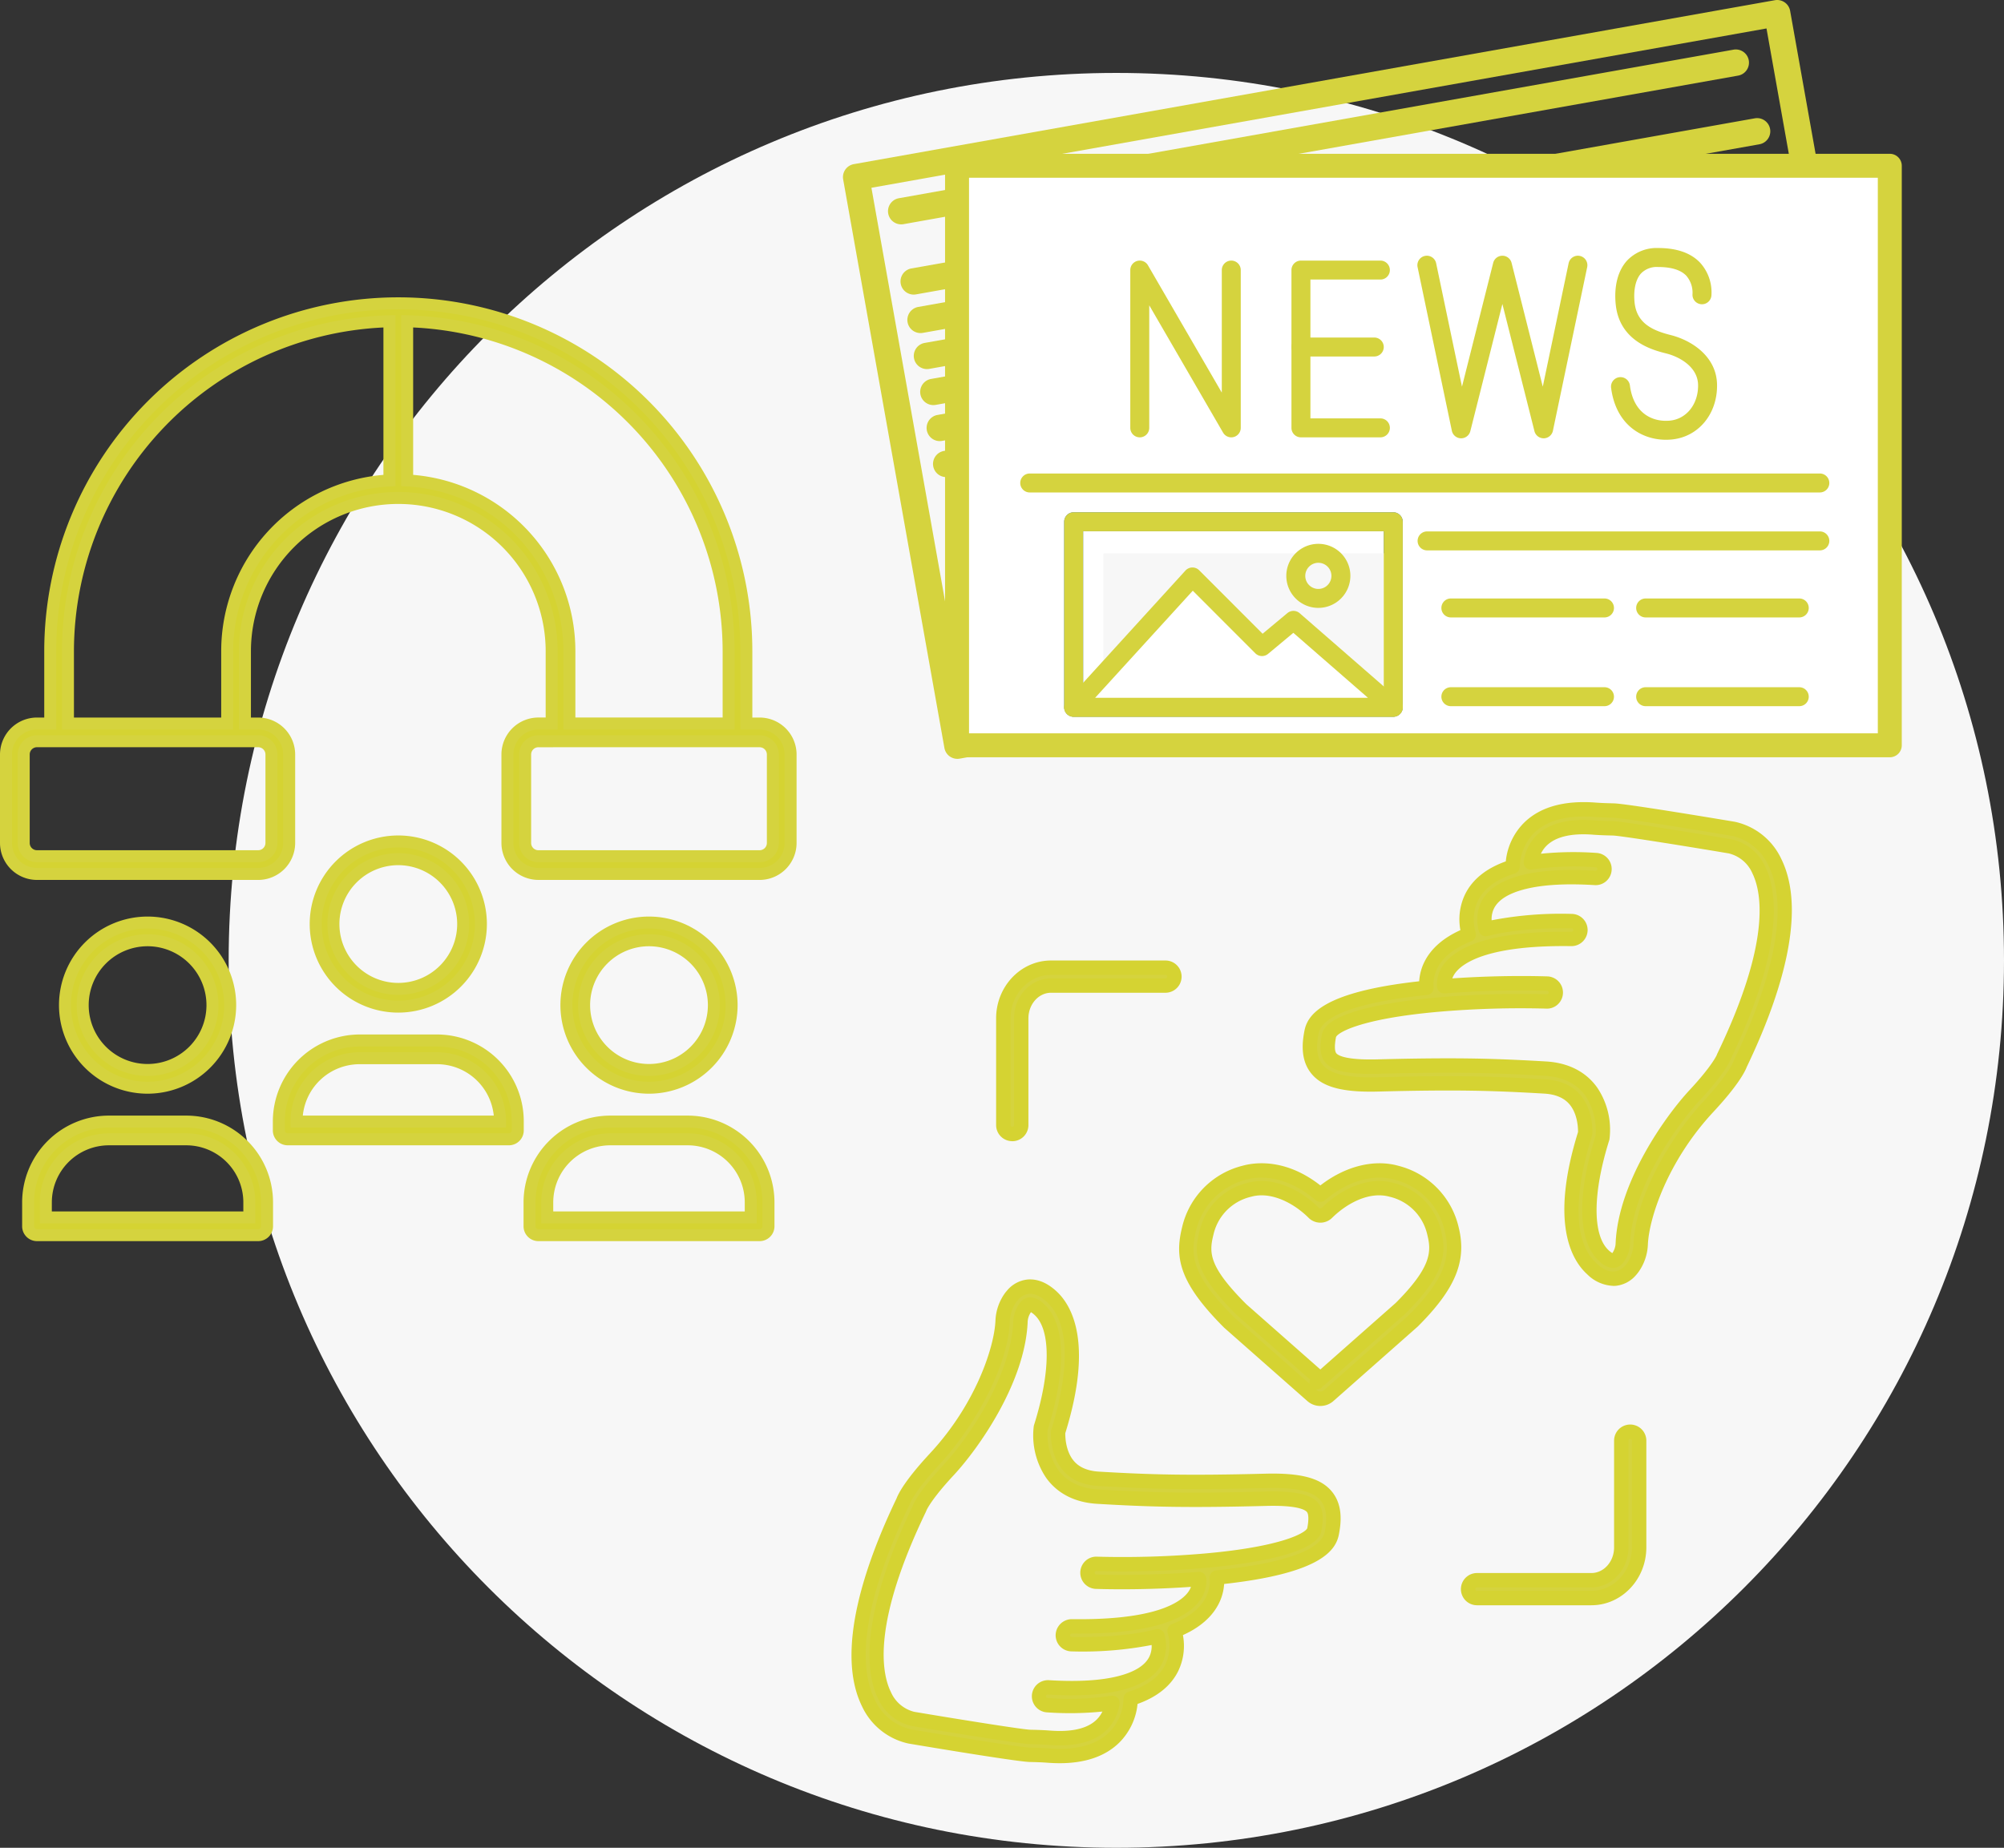 <svg id="Group_62" data-name="Group 62" xmlns="http://www.w3.org/2000/svg" xmlns:xlink="http://www.w3.org/1999/xlink" width="491.932" height="453.704" viewBox="0 0 491.932 453.704">
  <rect x="0" y="0" width="491.932" height="453.704" fill="#333333" stroke="none"/>
  <defs>
    <clipPath id="clip-path">
      <rect id="Rectangle_36" data-name="Rectangle 36" width="491.932" height="453.704" fill="none"/>
    </clipPath>
  </defs>
  <g id="Group_61" data-name="Group 61" clip-path="url(#clip-path)">
    <path id="Path_78" data-name="Path 78" d="M531.238,248.347c0,120.341-97.556,217.9-217.9,217.9s-217.9-97.555-217.9-217.9,97.556-217.9,217.9-217.9,217.9,97.555,217.9,217.9" transform="translate(-39.306 -12.54)" fill="#f7f7f7"/>
    <path id="Path_79" data-name="Path 79" d="M64.409,266.728a7.615,7.615,0,0,0,7.606-7.606V237.4a7.615,7.615,0,0,0-7.606-7.606H61.154V212.06a37.646,37.646,0,0,1,75.293,0V229.8h-3.256a7.614,7.614,0,0,0-7.6,7.606v21.721a7.615,7.615,0,0,0,7.6,7.606h54.3a7.615,7.615,0,0,0,7.606-7.606V237.4a7.614,7.614,0,0,0-7.606-7.606h-3.256V212.06a85.439,85.439,0,1,0-170.878,0V229.8H10.106A7.615,7.615,0,0,0,2.5,237.4v21.721a7.615,7.615,0,0,0,7.606,7.606Zm123.086-32.582a3.258,3.258,0,0,1,3.254,3.254v21.721a3.259,3.259,0,0,1-3.254,3.255h-54.3a3.258,3.258,0,0,1-3.253-3.255V237.4a3.258,3.258,0,0,1,3.253-3.254Zm-86.518-103.12a81.166,81.166,0,0,1,78.911,81.033V229.8H140.8V212.06a42.049,42.049,0,0,0-39.821-41.941ZM17.712,212.06a81.168,81.168,0,0,1,78.913-81.033v39.092A42.05,42.05,0,0,0,56.8,212.06V229.8H17.712ZM6.851,259.122V237.4a3.259,3.259,0,0,1,3.255-3.254h54.3a3.259,3.259,0,0,1,3.255,3.254v21.721a3.259,3.259,0,0,1-3.255,3.255h-54.3a3.259,3.259,0,0,1-3.255-3.255" transform="translate(-1.03 -52.145)" fill="#d5d332"/>
    <path id="Path_80" data-name="Path 80" d="M186.464,267.169h-54.3a9.087,9.087,0,0,1-9.076-9.077v-21.72a9.087,9.087,0,0,1,9.076-9.077h1.785V211.031a36.176,36.176,0,0,0-72.352,0V227.3h1.785a9.087,9.087,0,0,1,9.076,9.077v21.72a9.087,9.087,0,0,1-9.076,9.077H9.076A9.087,9.087,0,0,1,0,258.093v-21.72A9.087,9.087,0,0,1,9.076,227.3h1.785V211.031a86.909,86.909,0,0,1,173.818,0V227.3h1.785a9.087,9.087,0,0,1,9.077,9.077v21.72a9.087,9.087,0,0,1-9.077,9.077m-54.3-36.933a6.142,6.142,0,0,0-6.135,6.136v21.72a6.142,6.142,0,0,0,6.135,6.136h54.3a6.143,6.143,0,0,0,6.136-6.136v-21.72a6.143,6.143,0,0,0-6.136-6.136h-4.725V211.031a83.968,83.968,0,1,0-167.937,0v19.205H9.076a6.143,6.143,0,0,0-6.135,6.136v21.72a6.143,6.143,0,0,0,6.135,6.136h54.3a6.143,6.143,0,0,0,6.135-6.136v-21.72a6.143,6.143,0,0,0-6.135-6.136H58.653V211.031a39.117,39.117,0,1,1,78.234,0v19.205Zm54.3,32.582h-54.3a4.73,4.73,0,0,1-4.724-4.726v-21.72a4.73,4.73,0,0,1,4.724-4.726h54.3a4.731,4.731,0,0,1,4.725,4.726v21.72a4.731,4.731,0,0,1-4.725,4.726m-54.3-28.231a1.786,1.786,0,0,0-1.783,1.785v21.72a1.786,1.786,0,0,0,1.783,1.785h54.3a1.787,1.787,0,0,0,1.784-1.785v-21.72a1.787,1.787,0,0,0-1.784-1.785ZM63.379,262.819H9.076a4.732,4.732,0,0,1-4.725-4.726v-21.72a4.732,4.732,0,0,1,4.725-4.726h54.3a4.732,4.732,0,0,1,4.725,4.726v21.72a4.732,4.732,0,0,1-4.725,4.726m-54.3-28.231a1.787,1.787,0,0,0-1.785,1.785v21.72a1.787,1.787,0,0,0,1.785,1.785h54.3a1.787,1.787,0,0,0,1.785-1.785v-21.72a1.787,1.787,0,0,0-1.785-1.785Zm171.253-4.351H138.3V211.031a40.5,40.5,0,0,0-38.426-40.473l-1.4-.072v-42l1.51.04a82.637,82.637,0,0,1,80.343,82.5Zm-39.09-2.941h36.15V211.031a79.7,79.7,0,0,0-75.971-79.51v36.193a43.435,43.435,0,0,1,39.822,43.317Zm-84,2.941H15.212V211.031a82.638,82.638,0,0,1,80.344-82.5l1.509-.04v42l-1.4.072a40.5,40.5,0,0,0-38.427,40.473ZM18.153,227.3H54.3V211.031a43.436,43.436,0,0,1,39.822-43.317V131.521a79.7,79.7,0,0,0-75.972,79.51Z" transform="translate(0 -51.115)" fill="#d5d33e"/>
    <path id="Path_81" data-name="Path 81" d="M276.939,405.4a20.277,20.277,0,1,0-20.278,20.277A20.3,20.3,0,0,0,276.939,405.4m-36.2,0a15.926,15.926,0,1,1,15.925,15.926A15.944,15.944,0,0,1,240.737,405.4" transform="translate(-97.348 -158.602)" fill="#d5d332"/>
    <path id="Path_82" data-name="Path 82" d="M255.631,426.118a21.747,21.747,0,1,1,21.749-21.747,21.771,21.771,0,0,1-21.749,21.747m0-40.553a18.806,18.806,0,1,0,18.808,18.806,18.827,18.827,0,0,0-18.808-18.806m0,36.2a17.4,17.4,0,1,1,17.4-17.4,17.415,17.415,0,0,1-17.4,17.4m0-31.851a14.455,14.455,0,1,0,14.456,14.455,14.471,14.471,0,0,0-14.456-14.455" transform="translate(-96.318 -157.572)" fill="#d5d33e"/>
    <path id="Path_83" data-name="Path 83" d="M221,488.039v5.884a2.175,2.175,0,0,0,2.176,2.175h54.3a2.175,2.175,0,0,0,2.176-2.175v-5.884a19.847,19.847,0,0,0-19.825-19.823H240.822A19.847,19.847,0,0,0,221,488.039m19.824-15.472h19.005A15.49,15.49,0,0,1,275.3,488.039v3.708H225.349v-3.708a15.49,15.49,0,0,1,15.473-15.472" transform="translate(-91.011 -192.821)" fill="#d5d332"/>
    <path id="Path_84" data-name="Path 84" d="M276.446,496.539h-54.3a3.65,3.65,0,0,1-3.646-3.646V487.01a21.318,21.318,0,0,1,21.294-21.294H258.8a21.318,21.318,0,0,1,21.294,21.294v5.883a3.65,3.65,0,0,1-3.646,3.646m-36.654-27.882a18.374,18.374,0,0,0-18.354,18.353v5.883a.706.706,0,0,0,.705.705h54.3a.706.706,0,0,0,.7-.705V487.01A18.374,18.374,0,0,0,258.8,468.657Zm35.949,23.531H222.848V487.01a16.962,16.962,0,0,1,16.943-16.943H258.8A16.962,16.962,0,0,1,275.74,487.01Zm-49.951-2.941H272.8V487.01a14.018,14.018,0,0,0-14-14H239.791a14.017,14.017,0,0,0-14,14Z" transform="translate(-89.981 -191.791)" fill="#d5d33e"/>
    <path id="Path_85" data-name="Path 85" d="M131.752,371.55a20.277,20.277,0,1,0,20.278-20.277,20.3,20.3,0,0,0-20.278,20.277m36.2,0a15.926,15.926,0,1,1-15.925-15.926,15.944,15.944,0,0,1,15.925,15.926" transform="translate(-54.258 -144.661)" fill="#d5d332"/>
    <path id="Path_86" data-name="Path 86" d="M151,392.268a21.747,21.747,0,1,1,21.747-21.747A21.772,21.772,0,0,1,151,392.268m0-40.553a18.806,18.806,0,1,0,18.806,18.806A18.828,18.828,0,0,0,151,351.715m0,36.2a17.4,17.4,0,1,1,17.4-17.395A17.415,17.415,0,0,1,151,387.916m0-31.85a14.455,14.455,0,1,0,14.455,14.455A14.471,14.471,0,0,0,151,356.066" transform="translate(-53.229 -143.632)" fill="#d5d33e"/>
    <path id="Path_87" data-name="Path 87" d="M27.121,405.4A20.276,20.276,0,1,0,47.4,385.124,20.3,20.3,0,0,0,27.121,405.4m36.2,0A15.925,15.925,0,1,1,47.4,389.475,15.944,15.944,0,0,1,63.322,405.4" transform="translate(-11.169 -158.602)" fill="#d5d332"/>
    <path id="Path_88" data-name="Path 88" d="M46.367,426.118a21.747,21.747,0,1,1,21.747-21.747,21.771,21.771,0,0,1-21.747,21.747m0-40.553a18.806,18.806,0,1,0,18.806,18.806,18.827,18.827,0,0,0-18.806-18.806m0,36.2a17.4,17.4,0,1,1,17.4-17.4,17.415,17.415,0,0,1-17.4,17.4m0-31.851a14.455,14.455,0,1,0,14.455,14.455,14.471,14.471,0,0,0-14.455-14.455" transform="translate(-10.139 -157.572)" fill="#d5d33e"/>
    <path id="Path_89" data-name="Path 89" d="M50.562,468.215H31.557a19.847,19.847,0,0,0-19.824,19.823v5.884a2.175,2.175,0,0,0,2.175,2.175h54.3a2.175,2.175,0,0,0,2.175-2.175v-5.884a19.847,19.847,0,0,0-19.824-19.823m15.473,23.531H16.084v-3.708a15.49,15.49,0,0,1,15.473-15.472H50.562a15.49,15.49,0,0,1,15.473,15.472Z" transform="translate(-4.832 -192.82)" fill="#d5d332"/>
    <path id="Path_90" data-name="Path 90" d="M67.182,496.539h-54.3a3.65,3.65,0,0,1-3.646-3.646V487.01a21.318,21.318,0,0,1,21.294-21.294H49.533A21.318,21.318,0,0,1,70.827,487.01v5.883a3.65,3.65,0,0,1-3.646,3.646M30.527,468.657A18.374,18.374,0,0,0,12.174,487.01v5.883a.706.706,0,0,0,.705.705h54.3a.706.706,0,0,0,.7-.705V487.01a18.374,18.374,0,0,0-18.354-18.353Zm35.949,23.531H13.584V487.01a16.962,16.962,0,0,1,16.943-16.943H49.533A16.962,16.962,0,0,1,66.476,487.01Zm-49.951-2.941h47.01V487.01a14.018,14.018,0,0,0-14-14H30.527a14.017,14.017,0,0,0-14,14Z" transform="translate(-3.802 -191.791)" fill="#d5d33e"/>
    <path id="Path_91" data-name="Path 91" d="M172.845,458.626a2.176,2.176,0,0,0,2.175-2.176v-2.263A19.846,19.846,0,0,0,155.2,434.364H136.191a19.9,19.9,0,0,0-19.825,19.824v2.263a2.176,2.176,0,0,0,2.176,2.176Zm-52.128-4.438a15.491,15.491,0,0,1,15.473-15.473H155.2a15.49,15.49,0,0,1,15.473,15.473v.087H120.717Z" transform="translate(-47.922 -178.88)" fill="#d5d332"/>
    <path id="Path_92" data-name="Path 92" d="M171.815,459.066h-54.3a3.65,3.65,0,0,1-3.647-3.646v-2.263a21.374,21.374,0,0,1,21.294-21.3h19.006a21.319,21.319,0,0,1,21.294,21.3v2.263a3.649,3.649,0,0,1-3.646,3.646M135.16,434.8a18.434,18.434,0,0,0-18.354,18.354v2.263a.706.706,0,0,0,.706.7h54.3a.705.705,0,0,0,.7-.7v-2.263A18.375,18.375,0,0,0,154.166,434.8Zm35.95,19.912H118.217v-1.557a16.963,16.963,0,0,1,16.943-16.944h19.006a16.963,16.963,0,0,1,16.944,16.944Zm-49.884-2.941H168.1a14.022,14.022,0,0,0-13.935-12.619H135.16a14.022,14.022,0,0,0-13.935,12.619" transform="translate(-46.892 -177.85)" fill="#d5d33e"/>
    <path id="Path_93" data-name="Path 93" d="M449.31,463.87c-10.558-10.551-11.584-16.015-9.836-23.006a18.556,18.556,0,0,1,13.542-13.782c6.912-1.939,13.916,1.316,18.678,5.4,4.76-4.079,11.768-7.335,18.679-5.4a18.556,18.556,0,0,1,13.543,13.782c1.921,7.684-.657,13.834-9.514,22.691L473.715,481.83a3.058,3.058,0,0,1-4.036,0Zm3-3.2,19.383,17.088,19.706-17.4c8.637-8.644,9.579-13.159,8.26-18.432a14.149,14.149,0,0,0-10.473-10.623c-5.834-1.637-12.009,1.827-15.846,5.615a2.327,2.327,0,0,1-3.181.111l-.112-.111c-3.166-3.126-7.926-6.031-12.772-6.031a11.321,11.321,0,0,0-3.074.416,14.149,14.149,0,0,0-10.472,10.623c-1.228,4.912-1.294,8.87,8.582,18.746m18.5,17.865,0,0h0ZM574.767,400.36c-.348.938-1.856,4.108-7.933,10.639-6.322,6.8-15.936,21.367-16.5,33.589a10.694,10.694,0,0,1-2.013,5.9,8.365,8.365,0,0,1-.564.678,5.729,5.729,0,0,1-3.675,1.926q-.258.025-.518.025a7.848,7.848,0,0,1-5.172-2.376c-8.205-7.411-4.625-23.953-1.687-33.328.039-.88.084-5.228-2.546-8.292-1.66-1.936-4.146-3.014-7.389-3.2-12.7-.749-21.623-1-40.9-.508-8.112.214-12.581-.889-14.932-3.663-2.328-2.75-1.926-6.541-1.421-9.153.4-2.061,1.585-8.207,28.217-10.911a10.2,10.2,0,0,1,.139-2.748,10.624,10.624,0,0,1,.986-2.906c1.605-3.158,4.714-5.652,9.259-7.436a12.871,12.871,0,0,1,.695-9.111c1.722-3.469,5.11-6,10.082-7.545a14.016,14.016,0,0,1,4.066-9.561c3.569-3.491,9.049-4.97,16.268-4.41,1.469.115,2.969.151,4.421.186,1.022.024,4.357.485,8.438,1.1,8.125,1.231,19.221,3.09,21.014,3.39a14.651,14.651,0,0,1,10.177,8.215c3.517,7.175,4.889,21.587-8.511,49.5m-4.007-1.79c13.365-27.793,11.111-40.612,8.579-45.78a10.186,10.186,0,0,0-7.062-5.837c-10.354-1.738-26.657-4.368-28.734-4.417-1.51-.036-3.07-.074-4.657-.2-5.873-.461-10.187.6-12.815,3.13a9.448,9.448,0,0,0-2.7,5.428,71.093,71.093,0,0,1,16.022-.566,2.193,2.193,0,1,1-.269,4.378c-7.1-.436-12.949-.1-17.4.99-4.621,1.138-7.639,3.051-8.97,5.691a8.429,8.429,0,0,0-.457,5.874c5.524-1.42,12.6-2.077,21.082-1.959a2.194,2.194,0,0,1-.064,4.387c-9.031-.134-16.291.637-21.607,2.287-4.565,1.418-7.658,3.506-8.946,6.037a6.123,6.123,0,0,0-.668,3.28,242.472,242.472,0,0,1,25.269-.646,2.193,2.193,0,1,1-.131,4.385,236.547,236.547,0,0,0-26.57.775c-19.053,1.676-26.37,5.15-26.846,7.615-.7,3.606-.069,4.858.462,5.487,1.342,1.585,5.1,2.279,11.473,2.113,6.821-.175,12.358-.256,17.225-.256,9,0,15.714.279,24.042.77,4.929.288,8.818,2.271,11.245,5.735a17.153,17.153,0,0,1,2.7,11.183c-4.427,13.993-4.288,24.833.359,29.03a3.757,3.757,0,0,0,2.323,1.239,1.962,1.962,0,0,0,1.152-.866,6.286,6.286,0,0,0,1.142-3.471c.669-14.449,11.851-30.112,17.67-36.377,6.008-6.455,7.025-9.153,7.034-9.18.026-.07.074-.2.106-.262M446.133,529.328a10.615,10.615,0,0,1-.965,2.8c-1.6,3.158-4.714,5.653-9.259,7.436a12.873,12.873,0,0,1-.695,9.112c-1.722,3.468-5.11,6-10.083,7.545a14.018,14.018,0,0,1-4.065,9.56c-3.075,3.009-7.566,4.526-13.375,4.526q-1.4,0-2.892-.116c-1.468-.114-2.969-.151-4.421-.186-3.055-.072-26.759-4.043-29.452-4.494a14.65,14.65,0,0,1-10.177-8.214c-3.517-7.176-4.889-21.588,8.511-49.5.333-.9,1.739-3.848,7.182-9.821.246-.269.489-.537.751-.819,6.322-6.8,15.936-21.366,16.5-33.589a10.7,10.7,0,0,1,2.011-5.9c.121-.162.245-.3.368-.444a5.83,5.83,0,0,1,3.871-2.161c1.858-.172,3.771.612,5.691,2.351,8.205,7.411,4.625,23.952,1.686,33.327-.039.882-.081,5.231,2.546,8.294,1.66,1.934,4.146,3.012,7.389,3.2,12.7.748,21.622,1,40.9.508,8.105-.215,12.581.888,14.932,3.663,2.328,2.749,1.927,6.54,1.422,9.153-.4,2.062-1.585,8.207-28.216,10.912a10.244,10.244,0,0,1-.161,2.854m-4.875.811a6.123,6.123,0,0,0,.667-3.287c-6.081.481-12.649.745-18.916.745-2.169,0-4.3-.03-6.353-.091a2.194,2.194,0,0,1,.131-4.385,236.716,236.716,0,0,0,26.57-.775c19.054-1.676,26.371-5.15,26.848-7.615.7-3.606.069-4.858-.464-5.486-1.342-1.586-5.1-2.28-11.473-2.113-19.435.5-28.437.242-41.267-.514-4.915-.288-8.8-2.262-11.225-5.708a17.236,17.236,0,0,1-2.726-11.2c4.43-14,4.293-24.842-.355-29.041a4.022,4.022,0,0,0-2.234-1.242c-.031,0-.061,0-.09,0a1.965,1.965,0,0,0-1.152.866,6.288,6.288,0,0,0-1.142,3.47c-.669,14.452-11.852,30.114-17.671,36.377-6.007,6.455-7.023,9.153-7.033,9.18-.026.07-.074.2-.106.263-13.365,27.793-11.111,40.612-8.579,45.779a10.184,10.184,0,0,0,7.062,5.837c10.354,1.737,26.658,4.367,28.734,4.417,1.51.036,3.071.074,4.657.2,5.909.46,10.236-.605,12.858-3.171a9.445,9.445,0,0,0,2.654-5.378,60.458,60.458,0,0,1-10.034.752q-2.848,0-5.991-.194a2.193,2.193,0,1,1,.27-4.378c7.1.437,12.949.1,17.4-.99,4.621-1.138,7.639-3.052,8.97-5.69a8.427,8.427,0,0,0,.458-5.87,78.286,78.286,0,0,1-19.073,1.969q-.992,0-2.01-.015a2.193,2.193,0,0,1-2.161-2.226,2.217,2.217,0,0,1,2.225-2.161c9.033.135,16.292-.638,21.607-2.287,4.566-1.418,7.659-3.506,8.946-6.037m-7.584-153.4H405.6c-6.464,0-11.722,5.581-11.722,12.441v26.211a2.193,2.193,0,0,0,4.387,0V389.18c0-4.441,3.29-8.054,7.336-8.054h28.071a2.193,2.193,0,0,0,0-4.387M545.562,492.87v26.21c0,4.441-3.291,8.055-7.335,8.055H510.155a2.193,2.193,0,1,0,0,4.387h28.072c6.463,0,11.722-5.581,11.722-12.441V492.87a2.192,2.192,0,0,0-2.193-2.193h0a2.193,2.193,0,0,0-2.193,2.193" transform="translate(-147.58 -139.133)" fill="#d5d33e"/>
    <path id="Path_94" data-name="Path 94" d="M406.457,570.835c-.973,0-1.993-.041-3.029-.121-1.42-.111-2.895-.146-4.323-.181-3.01-.072-23.5-3.477-29.7-4.518-.026,0-.052-.009-.078-.015a16.43,16.43,0,0,1-11.393-9.163c-6.669-13.609.916-35.216,8.472-50.971.531-1.384,2.21-4.508,7.5-10.314.272-.3.508-.558.763-.832,11.218-12.074,15.734-26.032,16.031-32.469a12.473,12.473,0,0,1,2.361-6.875c.125-.167.252-.316.381-.463l.061-.071a7.545,7.545,0,0,1,5.04-2.768c2.383-.215,4.751.721,7.046,2.8,3.83,3.458,9.2,12.594,2.259,34.928-.014.969.089,4.474,2.128,6.852,1.338,1.557,3.407,2.429,6.152,2.589,12.652.745,21.539.995,40.752.506,8.707-.229,13.583,1.052,16.323,4.287,2.819,3.328,2.382,7.659,1.809,10.628-.769,3.987-4.556,9.541-28.171,12.162a12.491,12.491,0,0,1-.207,1.607h0a12.492,12.492,0,0,1-1.125,3.26c-1.628,3.2-4.58,5.786-8.784,7.687a14.253,14.253,0,0,1-1.16,8.844c-1.8,3.629-5.156,6.337-9.981,8.06a15.588,15.588,0,0,1-4.514,9.523c-3.411,3.337-8.326,5.029-14.61,5.029m-36.432-8.295c13.035,2.188,27.1,4.415,29.162,4.464,1.478.036,3,.072,4.516.19.945.073,1.872.111,2.754.111,5.328,0,9.414-1.353,12.142-4.023a12.176,12.176,0,0,0,3.535-8.336,1.764,1.764,0,0,1,1.241-1.649c4.492-1.394,7.529-3.63,9.025-6.645a11.1,11.1,0,0,0,.576-7.85,1.765,1.765,0,0,1,1.055-2.12c4.127-1.618,6.929-3.836,8.33-6.592a8.864,8.864,0,0,0,.807-2.338,8.551,8.551,0,0,0,.135-2.361,1.765,1.765,0,0,1,1.58-1.91c11.554-1.173,25.559-3.773,26.662-9.491.436-2.257.8-5.507-1.036-7.678-1.947-2.3-6.125-3.246-13.539-3.04-19.342.493-28.295.242-41.05-.511-3.737-.218-6.639-1.5-8.623-3.814-2.993-3.488-3.03-8.17-2.97-9.521a1.722,1.722,0,0,1,.079-.449c2.774-8.854,6.311-24.719-1.186-31.49-1.533-1.389-3-2.028-4.345-1.9a4.1,4.1,0,0,0-2.7,1.555l-.069.081c-.075.085-.15.171-.223.268a8.923,8.923,0,0,0-1.661,4.921c-.588,12.7-10.471,27.715-16.972,34.711-.245.265-.475.516-.705.769-5.5,6.035-6.683,8.79-6.865,9.281a1.605,1.605,0,0,1-.064.151c-7.229,15.058-14.574,35.6-8.517,47.96a12.968,12.968,0,0,0,8.924,7.258M444.9,528.093h0Zm-38.439,38.355q-1.293,0-2.691-.109c-1.516-.118-3.032-.155-4.5-.191l-.065,0c-2.906-.07-27.919-4.263-28.983-4.441l-.078-.015a11.893,11.893,0,0,1-8.276-6.786c-2.673-5.455-5.114-18.857,8.573-47.32l.036-.1c.119-.322,1.3-3.224,7.4-9.783,5.667-6.1,16.555-21.316,17.2-35.256A8.074,8.074,0,0,1,396.573,458a3.468,3.468,0,0,1,2.392-1.563c.108-.009.184-.013.262-.013a5.414,5.414,0,0,1,3.418,1.7c5.241,4.733,5.561,15.956.881,30.8a15.568,15.568,0,0,0,2.458,9.738c2.108,2.991,5.527,4.707,9.887,4.962,12.792.755,21.766,1.008,41.119.512,7.141-.186,11.1.658,12.865,2.738,1.235,1.455,1.5,3.6.849,6.96-1.117,5.786-18.288,8.146-28.425,9.039a239.005,239.005,0,0,1-26.777.782.4.4,0,0,0-.307.1.434.434,0,0,0-.134.311.429.429,0,0,0,.415.442c2.009.061,4.129.091,6.3.091,6.165,0,12.658-.255,18.777-.739a1.76,1.76,0,0,1,1.9,1.611,7.866,7.866,0,0,1-.853,4.234c-1.507,2.966-4.964,5.359-9.995,6.923-5.5,1.707-12.956,2.5-22.157,2.366a.447.447,0,0,0-.434.423.429.429,0,0,0,.422.435c8.31.13,15.245-.518,20.617-1.9a1.763,1.763,0,0,1,2.145,1.255,10.187,10.187,0,0,1-.588,7.118c-1.575,3.12-4.981,5.343-10.124,6.609-4.619,1.136-10.651,1.486-17.927,1.038a.42.42,0,0,0-.454.4.429.429,0,0,0,.4.453,69.891,69.891,0,0,0,15.621-.536,1.765,1.765,0,0,1,2.041,2A11.156,11.156,0,0,1,418,562.67c-2.568,2.512-6.442,3.778-11.539,3.778m-35.612-8.216c12.5,2.1,26.7,4.345,28.443,4.387l.065,0c1.513.036,3.077.075,4.687.2,5.38.422,9.246-.481,11.488-2.673a7.075,7.075,0,0,0,1.422-1.992,80.122,80.122,0,0,1-13.668.194,3.958,3.958,0,0,1,.48-7.9c6.928.426,12.6.109,16.873-.942,4.1-1.009,6.728-2.614,7.817-4.771a5.926,5.926,0,0,0,.587-2.923,89.09,89.09,0,0,1-19.663,1.567,3.957,3.957,0,0,1-3.9-4.015,3.989,3.989,0,0,1,3.987-3.9h0c8.845.124,15.936-.611,21.083-2.207,4.04-1.255,6.844-3.084,7.9-5.152h0a4.767,4.767,0,0,0,.245-.568c-5.571.388-11.376.591-16.92.591-2.206,0-4.361-.031-6.406-.092a3.967,3.967,0,0,1-2.586-6.858,3.894,3.894,0,0,1,2.836-1.054,235.084,235.084,0,0,0,26.35-.77c19.353-1.7,24.87-5.148,25.276-6.221.385-2,.356-3.461-.084-3.981s-2.286-1.7-10.081-1.49c-19.481.5-28.521.243-41.417-.516-5.471-.321-9.815-2.552-12.564-6.453a18.637,18.637,0,0,1-2.976-12.715c4.158-13.146,4.213-23.568.155-27.234a5.415,5.415,0,0,0-.858-.654l-.021.028a4.525,4.525,0,0,0-.793,2.495c-.692,14.964-12.169,31.071-18.142,37.5-5.571,5.988-6.67,8.593-6.681,8.619-.025.069-.1.267-.153.373-13.048,27.135-10.984,39.372-8.592,44.252a8.489,8.489,0,0,0,5.81,4.88m166.144-26.182H508.921a3.958,3.958,0,0,1,0-7.916h28.072c3.071,0,5.571-2.822,5.571-6.29V491.635a3.958,3.958,0,0,1,7.916,0v26.211c0,7.833-6.05,14.206-13.486,14.206m-28.072-4.387a.429.429,0,0,0,0,.858h28.072c5.491,0,9.957-4.79,9.957-10.677V491.635a.429.429,0,0,0-.858,0v26.211c0,5.414-4.082,9.819-9.1,9.819Zm-38.459-44.542a4.817,4.817,0,0,1-3.183-1.2l-20.369-17.964c-.028-.024-.054-.049-.081-.075-11.078-11.072-12.167-17.217-10.3-24.682a20.26,20.26,0,0,1,14.777-15.054c2.947-.828,10.537-1.933,19.157,4.818,6.062-4.708,13.126-6.506,19.153-4.818A20.259,20.259,0,0,1,504.4,439.2c2.071,8.283-.726,15.114-9.978,24.367-.025.026-.052.051-.079.075l-20.689,18.276a4.811,4.811,0,0,1-3.187,1.2m-1.094-4.063.244.215a1.326,1.326,0,0,0,1.7,0l20.648-18.24c8.417-8.427,10.775-13.921,9.011-20.977a16.855,16.855,0,0,0-12.308-12.511c-5.275-1.479-11.648.405-17.054,5.038a1.764,1.764,0,0,1-2.3,0c-5.407-4.634-11.785-6.518-17.053-5.038a16.856,16.856,0,0,0-12.308,12.511c-1.62,6.478-.636,11.319,9.332,21.292l18.581,16.387a1.761,1.761,0,0,1,.072-1.08l-18.027-15.893c-.028-.024-.055-.049-.081-.076-10.509-10.51-10.378-15.093-9.046-20.422a15.833,15.833,0,0,1,11.707-11.894,13.139,13.139,0,0,1,3.551-.482c4.627,0,9.864,2.445,14.012,6.54a.138.138,0,0,1,.012.012l.076.075.02.019a.6.6,0,0,0,.706-.107c4.188-4.137,11-7.9,17.563-6.058a15.833,15.833,0,0,1,11.707,11.894c1.441,5.762.476,10.9-8.724,20.106-.026.026-.053.051-.081.076l-19.706,17.4a1.771,1.771,0,0,1-.507.313,1.753,1.753,0,0,1-.294.388l0,0a1.757,1.757,0,0,1-1.457.5m-17.081-20.907,18.172,16.021,18.5-16.336c8.843-8.861,8.772-12.666,7.759-16.717a12.324,12.324,0,0,0-9.237-9.352c-5.1-1.43-10.647,1.732-14.131,5.171a4.1,4.1,0,0,1-5.657.114c-.038-.036-.078-.075-.116-.115h0c-3.5-3.458-7.812-5.522-11.532-5.522a9.6,9.6,0,0,0-2.6.351,12.323,12.323,0,0,0-9.238,9.352c-1.112,4.449-1.123,7.819,8.079,17.031m90.042-4.507a9.531,9.531,0,0,1-6.356-2.833c-3.83-3.459-9.2-12.593-2.26-34.929.014-.968-.088-4.472-2.128-6.85-1.335-1.559-3.406-2.43-6.153-2.59-12.663-.747-21.552-1-40.751-.506-8.7.229-13.582-1.052-16.323-4.286-2.818-3.329-2.382-7.66-1.807-10.629.769-3.987,4.556-9.542,28.17-12.162a12.437,12.437,0,0,1,1.333-4.868c1.628-3.2,4.58-5.785,8.784-7.688A14.248,14.248,0,0,1,506,357.46c1.8-3.63,5.157-6.336,9.981-8.059a15.583,15.583,0,0,1,4.514-9.523c3.944-3.859,9.874-5.51,17.638-4.907,1.41.11,2.876.146,4.293.18.668.016,2.256.149,8.693,1.125,7.39,1.119,17.176,2.747,21.042,3.394l.077.015a16.432,16.432,0,0,1,11.393,9.163c6.669,13.609-.916,35.216-8.472,50.972-.569,1.479-2.4,4.838-8.266,11.146C555.673,423.04,551.158,437,550.862,443.435a12.468,12.468,0,0,1-2.365,6.877,9.989,9.989,0,0,1-.681.819,7.482,7.482,0,0,1-4.8,2.483c-.234.022-.462.033-.69.033m-40.6-51.491c8.949,0,15.626.277,23.908.765,3.74.219,6.642,1.5,8.625,3.817,2.992,3.487,3.029,8.167,2.969,9.519a1.772,1.772,0,0,1-.079.45c-2.775,8.854-6.311,24.719,1.186,31.49q2.316,2.1,4.344,1.9a4,4,0,0,0,2.546-1.37,6.585,6.585,0,0,0,.442-.532,8.908,8.908,0,0,0,1.664-4.922c.586-12.7,10.471-27.715,16.971-34.711,6.086-6.539,7.375-9.52,7.572-10.051a1.543,1.543,0,0,1,.064-.151c7.229-15.058,14.575-35.6,8.518-47.961a12.978,12.978,0,0,0-8.925-7.258c-3.884-.651-13.607-2.267-20.946-3.379-6.057-.918-7.747-1.073-8.216-1.084-1.5-.036-3.013-.072-4.517-.191-6.7-.523-11.711.8-14.9,3.911a12.175,12.175,0,0,0-3.535,8.336,1.763,1.763,0,0,1-1.241,1.648c-4.491,1.393-7.527,3.629-9.024,6.644a11.1,11.1,0,0,0-.576,7.85A1.765,1.765,0,0,1,507.529,369c-4.127,1.62-6.931,3.838-8.33,6.592a8.836,8.836,0,0,0-.825,2.428,8.548,8.548,0,0,0-.117,2.273,1.764,1.764,0,0,1-1.58,1.909c-11.554,1.173-25.559,3.772-26.662,9.49-.436,2.256-.8,5.507,1.036,7.679,1.948,2.3,6.114,3.233,13.539,3.039,6.788-.174,12.3-.254,17.141-.254m40.615,47.1a5.409,5.409,0,0,1-3.43-1.7c-5.242-4.734-5.564-15.954-.884-30.789a15.514,15.514,0,0,0-2.44-9.721c-2.106-3.007-5.531-4.731-9.9-4.987-8.035-.473-14.843-.766-23.939-.766-4.9,0-10.363.081-17.181.255-7.135.188-11.1-.658-12.865-2.736-1.235-1.459-1.5-3.606-.848-6.961,1.117-5.787,18.288-8.148,28.424-9.039a238.131,238.131,0,0,1,26.778-.782.386.386,0,0,0,.308-.105.438.438,0,0,0-.284-.752,242.608,242.608,0,0,0-25.077.641,1.756,1.756,0,0,1-1.9-1.614,7.89,7.89,0,0,1,.853-4.224c1.51-2.967,4.967-5.361,10-6.922,5.5-1.706,12.957-2.5,22.156-2.366h0a.443.443,0,0,0,.433-.423.428.428,0,0,0-.422-.434c-8.317-.121-15.251.523-20.616,1.9a1.763,1.763,0,0,1-2.145-1.255,10.187,10.187,0,0,1,.586-7.122c1.575-3.12,4.981-5.343,10.124-6.609,4.617-1.135,10.647-1.485,17.925-1.038a.443.443,0,0,0,.311-.1.433.433,0,0,0-.258-.755,69.505,69.505,0,0,0-15.619.545,1.765,1.765,0,0,1-2.041-2,11.146,11.146,0,0,1,3.215-6.439c3.011-2.906,7.78-4.124,14.18-3.62,1.536.121,3.073.157,4.558.193,2.334.056,19.982,2.93,28.987,4.441l.078.015a11.891,11.891,0,0,1,8.276,6.785c2.673,5.454,5.114,18.851-8.566,47.3-.017.04-.036.093-.048.125-.031.089-1.084,2.987-7.4,9.771-5.667,6.1-16.555,21.319-17.2,35.256a8.067,8.067,0,0,1-1.494,4.448,3.468,3.468,0,0,1-2.39,1.563c-.082.008-.165.012-.249.012m-40.6-51.489c9.183,0,16.047.3,24.145.772,5.487.321,9.84,2.563,12.586,6.484a18.574,18.574,0,0,1,2.949,12.7c-4.154,13.131-4.208,23.55-.149,27.216a5.482,5.482,0,0,0,.858.653l.021-.028a4.528,4.528,0,0,0,.793-2.494c.692-14.961,12.169-31.07,18.14-37.5,5.572-5.988,6.671-8.591,6.681-8.616.051-.134.116-.3.159-.386v0c13.042-27.12,10.977-39.358,8.585-44.238a8.487,8.487,0,0,0-5.809-4.88c-12.492-2.1-26.7-4.345-28.444-4.387-1.536-.037-3.12-.075-4.752-.2-5.351-.424-9.2.468-11.454,2.64a7.027,7.027,0,0,0-1.458,2.032,79.746,79.746,0,0,1,13.668-.2,3.963,3.963,0,0,1,2.372,6.927,3.89,3.89,0,0,1-2.866.973c-6.914-.425-12.588-.108-16.858.943-4.1,1.008-6.727,2.614-7.817,4.772a5.936,5.936,0,0,0-.587,2.926,89.52,89.52,0,0,1,19.662-1.57,3.96,3.96,0,0,1,3.9,4.016,3.98,3.98,0,0,1-3.975,3.9h-.025c-8.853-.131-15.934.613-21.073,2.208-4.04,1.254-6.845,3.084-7.9,5.151a4.656,4.656,0,0,0-.242.562c7.746-.536,15.947-.711,23.323-.493a3.967,3.967,0,0,1,2.593,6.854,3.873,3.873,0,0,1-2.836,1.059,234.873,234.873,0,0,0-26.355.769c-19.355,1.7-24.87,5.148-25.276,6.221-.384,2-.356,3.462.085,3.983s2.292,1.69,10.08,1.489c6.851-.175,12.338-.256,17.272-.256m67.658-.143h0Zm-174.57,20.487a3.962,3.962,0,0,1-3.958-3.957V387.945c0-7.833,6.051-14.205,13.488-14.205H432.44a3.958,3.958,0,1,1,0,7.916H404.369c-3.073,0-5.572,2.821-5.572,6.289v26.211a3.962,3.962,0,0,1-3.958,3.957m9.53-40.844c-5.491,0-9.958,4.79-9.958,10.676v26.211a.429.429,0,0,0,.858,0V387.945c0-5.414,4.083-9.818,9.1-9.818H432.44a.429.429,0,1,0,0-.858Z" transform="translate(-146.346 -137.898)" fill="#d5d332"/>
    <path id="Path_95" data-name="Path 95" d="M379.892,186.328a3.235,3.235,0,0,1-3.181-2.669L351.855,44.055a3.234,3.234,0,0,1,2.618-3.752L580.561.05a3.237,3.237,0,0,1,3.752,2.618l24.856,139.605a3.236,3.236,0,0,1-2.618,3.752L380.463,186.278a3.26,3.26,0,0,1-.571.051m-21.1-140.223,23.722,133.235,219.718-39.119L578.51,6.987Z" transform="translate(-144.88 0)" fill="#d5d33e"/>
    <path id="Path_96" data-name="Path 96" d="M373.849,63.595a3.235,3.235,0,0,1-.563-6.421L578.157,20.7a3.235,3.235,0,1,1,1.134,6.37L374.421,63.544a3.261,3.261,0,0,1-.571.051" transform="translate(-152.628 -8.504)" fill="#d5d33e"/>
    <path id="Path_97" data-name="Path 97" d="M379.069,92.642a3.235,3.235,0,0,1-.563-6.421l207.031-36.86a3.235,3.235,0,0,1,1.134,6.37L379.641,92.592a3.261,3.261,0,0,1-.571.051" transform="translate(-154.777 -20.308)" fill="#d5d33e"/>
    <path id="Path_98" data-name="Path 98" d="M381.929,108.707a3.235,3.235,0,0,1-.563-6.421L588.4,65.426a3.235,3.235,0,0,1,1.134,6.37L382.5,108.656a3.26,3.26,0,0,1-.571.051" transform="translate(-155.955 -26.923)" fill="#d5d33e"/>
    <path id="Path_99" data-name="Path 99" d="M384.605,123.738a3.235,3.235,0,0,1-.563-6.421L591.074,80.458a3.235,3.235,0,0,1,1.134,6.37L385.177,123.687a3.26,3.26,0,0,1-.571.051" transform="translate(-157.057 -33.114)" fill="#d5d33e"/>
    <path id="Path_100" data-name="Path 100" d="M387.282,138.768a3.235,3.235,0,0,1-.563-6.421L593.75,95.488a3.235,3.235,0,1,1,1.134,6.37l-207.031,36.86a3.262,3.262,0,0,1-.571.051" transform="translate(-158.16 -39.303)" fill="#d5d33e"/>
    <path id="Path_101" data-name="Path 101" d="M389.958,168.12a3.235,3.235,0,0,1-.563-6.421l92.159-16.408a3.235,3.235,0,0,1,1.133,6.371L390.53,168.069a3.262,3.262,0,0,1-.571.051" transform="translate(-159.262 -59.813)" fill="#d5d33e"/>
    <path id="Path_102" data-name="Path 102" d="M392.634,183.15a3.235,3.235,0,0,1-.563-6.421l92.159-16.408a3.235,3.235,0,0,1,1.133,6.371L393.2,183.1a3.253,3.253,0,0,1-.571.051" transform="translate(-160.363 -66.003)" fill="#d5d33e"/>
    <path id="Path_103" data-name="Path 103" d="M397.986,213.212a3.235,3.235,0,0,1-.563-6.421l92.159-16.408a3.235,3.235,0,0,1,1.133,6.371l-92.158,16.408a3.263,3.263,0,0,1-.571.051" transform="translate(-162.568 -78.383)" fill="#d5d33e"/>
    <path id="Path_104" data-name="Path 104" d="M400.662,228.245a3.235,3.235,0,0,1-.563-6.421l92.16-16.408a3.235,3.235,0,0,1,1.133,6.371l-92.159,16.408a3.26,3.26,0,0,1-.571.051" transform="translate(-163.67 -84.574)" fill="#d5d33e"/>
    <path id="Path_105" data-name="Path 105" d="M403.339,243.275a3.235,3.235,0,0,1-.563-6.421l92.159-16.408a3.235,3.235,0,0,1,1.133,6.371l-92.158,16.408a3.262,3.262,0,0,1-.571.051" transform="translate(-164.772 -90.764)" fill="#d5d33e"/>
    <path id="Path_106" data-name="Path 106" d="M406.014,258.306a3.235,3.235,0,0,1-.563-6.421l92.159-16.408a3.235,3.235,0,0,1,1.133,6.371l-92.158,16.407a3.26,3.26,0,0,1-.571.051" transform="translate(-165.874 -96.954)" fill="#d5d33e"/>
    <path id="Path_107" data-name="Path 107" d="M408.691,273.337a3.235,3.235,0,0,1-.563-6.421l92.159-16.408a3.235,3.235,0,0,1,1.133,6.371l-92.158,16.407a3.263,3.263,0,0,1-.571.051" transform="translate(-166.976 -103.144)" fill="#d5d33e"/>
    <rect id="Rectangle_33" data-name="Rectangle 33" width="228.97" height="142.294" transform="translate(234.928 40.704)" fill="#fff"/>
    <path id="Path_108" data-name="Path 108" d="M626.326,212.38H397.357a2.94,2.94,0,0,1-2.941-2.941V67.145a2.94,2.94,0,0,1,2.941-2.941H626.326a2.941,2.941,0,0,1,2.941,2.941V209.439a2.941,2.941,0,0,1-2.941,2.941M400.3,206.5H623.385V70.086H400.3Z" transform="translate(-162.428 -26.44)" fill="#d5d33e"/>
    <path id="Path_109" data-name="Path 109" d="M622.078,202.32H428.127a2.327,2.327,0,0,1,0-4.655H622.078a2.327,2.327,0,0,1,0,4.655" transform="translate(-175.353 -81.402)" fill="#d5d33e"/>
    <path id="Path_110" data-name="Path 110" d="M641.594,254.491H603.885a2.327,2.327,0,0,1,0-4.655h37.709a2.327,2.327,0,1,1,0,4.655" transform="translate(-247.733 -102.887)" fill="#d5d33e"/>
    <path id="Path_111" data-name="Path 111" d="M641.594,291.539H603.885a2.327,2.327,0,0,1,0-4.655h37.709a2.327,2.327,0,1,1,0,4.655" transform="translate(-247.733 -118.144)" fill="#d5d33e"/>
    <path id="Path_112" data-name="Path 112" d="M722.886,254.491H685.177a2.327,2.327,0,0,1,0-4.655h37.709a2.327,2.327,0,1,1,0,4.655" transform="translate(-281.211 -102.887)" fill="#d5d33e"/>
    <path id="Path_113" data-name="Path 113" d="M722.886,291.539H685.177a2.327,2.327,0,0,1,0-4.655h37.709a2.327,2.327,0,0,1,0,4.655" transform="translate(-281.211 -118.144)" fill="#d5d33e"/>
    <path id="Path_114" data-name="Path 114" d="M690.371,226.5H593.96a2.327,2.327,0,1,1,0-4.655h96.411a2.327,2.327,0,1,1,0,4.655" transform="translate(-243.646 -91.36)" fill="#d5d33e"/>
    <rect id="Rectangle_34" data-name="Rectangle 34" width="78.456" height="45.556" transform="translate(263.557 128.112)" fill="#fff"/>
    <path id="Path_115" data-name="Path 115" d="M524.914,264.066H446.458a2.327,2.327,0,0,1-2.327-2.327V216.181a2.327,2.327,0,0,1,2.327-2.327h78.456a2.328,2.328,0,0,1,2.327,2.327v45.557a2.328,2.328,0,0,1-2.327,2.327m-76.128-4.655h73.8v-40.9h-73.8Z" transform="translate(-182.902 -88.069)" fill="#3069bb"/>
    <rect id="Rectangle_35" data-name="Rectangle 35" width="71.151" height="37.807" transform="translate(270.861 135.861)" fill="#f7f7f7"/>
    <path id="Path_116" data-name="Path 116" d="M524.914,264.066H446.458a2.327,2.327,0,0,1-2.327-2.327V216.181a2.327,2.327,0,0,1,2.327-2.327h78.456a2.328,2.328,0,0,1,2.327,2.327v45.557a2.328,2.328,0,0,1-2.327,2.327m-76.128-4.655h73.8v-40.9h-73.8Z" transform="translate(-182.902 -88.069)" fill="#d5d33e"/>
    <path id="Path_117" data-name="Path 117" d="M502.046,251.524l-7.72,6.434-17.077-17.095-29.161,32h78.456Z" transform="translate(-184.531 -99.192)" fill="#fff"/>
    <path id="Path_118" data-name="Path 118" d="M524.915,273.56H446.458a2.328,2.328,0,0,1-1.72-3.9l29.16-32a2.329,2.329,0,0,1,3.367-.077l15.575,15.59,6.086-5.072a2.327,2.327,0,0,1,3.019.032l24.5,21.337a2.327,2.327,0,0,1-1.529,4.083M451.729,268.9H518.7l-18.314-15.951-6.2,5.164a2.326,2.326,0,0,1-3.137-.143L475.7,242.606Z" transform="translate(-182.902 -97.563)" fill="#d5d33e"/>
    <path id="Path_119" data-name="Path 119" d="M544.7,242.756a7.864,7.864,0,1,1,7.864-7.864,7.873,7.873,0,0,1-7.864,7.864m0-11.072a3.209,3.209,0,1,0,3.209,3.209,3.212,3.212,0,0,0-3.209-3.209" transform="translate(-221.079 -93.495)" fill="#d5d33e"/>
    <path id="Path_120" data-name="Path 120" d="M560.815,152.185H541.309a2.327,2.327,0,0,1-2.327-2.327V111.114a2.327,2.327,0,0,1,2.327-2.327h19.505a2.327,2.327,0,0,1,0,4.655H543.637V147.53h17.178a2.327,2.327,0,0,1,0,4.655" transform="translate(-221.963 -44.801)" fill="#d5d33e"/>
    <path id="Path_121" data-name="Path 121" d="M559.314,145.56h-18a2.327,2.327,0,0,1,0-4.655h18a2.327,2.327,0,0,1,0,4.655" transform="translate(-221.963 -58.027)" fill="#d5d33e"/>
    <path id="Path_122" data-name="Path 122" d="M496.512,152.185a2.328,2.328,0,0,1-2.014-1.16L476.377,119.77v30.088a2.327,2.327,0,1,1-4.655,0V111.114a2.327,2.327,0,0,1,4.341-1.168L494.185,141.2V111.114a2.327,2.327,0,0,1,4.655,0v38.743a2.331,2.331,0,0,1-2.327,2.328" transform="translate(-194.264 -44.8)" fill="#d5d33e"/>
    <path id="Path_123" data-name="Path 123" d="M602.282,151.582h-.048a2.328,2.328,0,0,1-2.231-1.85l-8.412-40.177a2.327,2.327,0,1,1,4.556-.953l6.343,30.3,7.66-30.389a2.328,2.328,0,0,1,4.515,0l7.659,30.389,6.343-30.3a2.327,2.327,0,1,1,4.556.953l-8.411,40.177a2.328,2.328,0,0,1-2.231,1.85h-.048a2.328,2.328,0,0,1-2.257-1.759L612.408,118.6l-7.869,31.222a2.328,2.328,0,0,1-2.257,1.759" transform="translate(-243.609 -43.961)" fill="#d5d33e"/>
    <path id="Path_124" data-name="Path 124" d="M685.839,150.624c-6.11,0-12.343-3.828-13.479-12.806a2.328,2.328,0,0,1,4.618-.585c.887,7.013,5.652,9.084,9.816,8.691,4.106-.391,7.019-4.09,6.925-8.8-.084-4.246-4.277-6.8-7.843-7.7-3.137-.789-11.469-2.886-12.38-12.084-.439-4.435.543-8.229,2.765-10.683a10.012,10.012,0,0,1,7.679-3.114c4.494,0,7.923,1.182,10.194,3.516A10.8,10.8,0,0,1,697,115.111a2.328,2.328,0,0,1-4.654-.128,6.383,6.383,0,0,0-1.55-4.67c-1.361-1.4-3.668-2.107-6.858-2.107a5.373,5.373,0,0,0-4.228,1.584c-1.31,1.446-1.886,4.033-1.582,7.1.517,5.221,4.575,6.944,8.883,8.028,5.156,1.3,11.226,5.249,11.363,12.119.142,7.207-4.541,12.894-11.138,13.522-.463.044-.93.066-1.4.066" transform="translate(-276.883 -42.644)" fill="#d5d33e"/>
  </g>
</svg>
